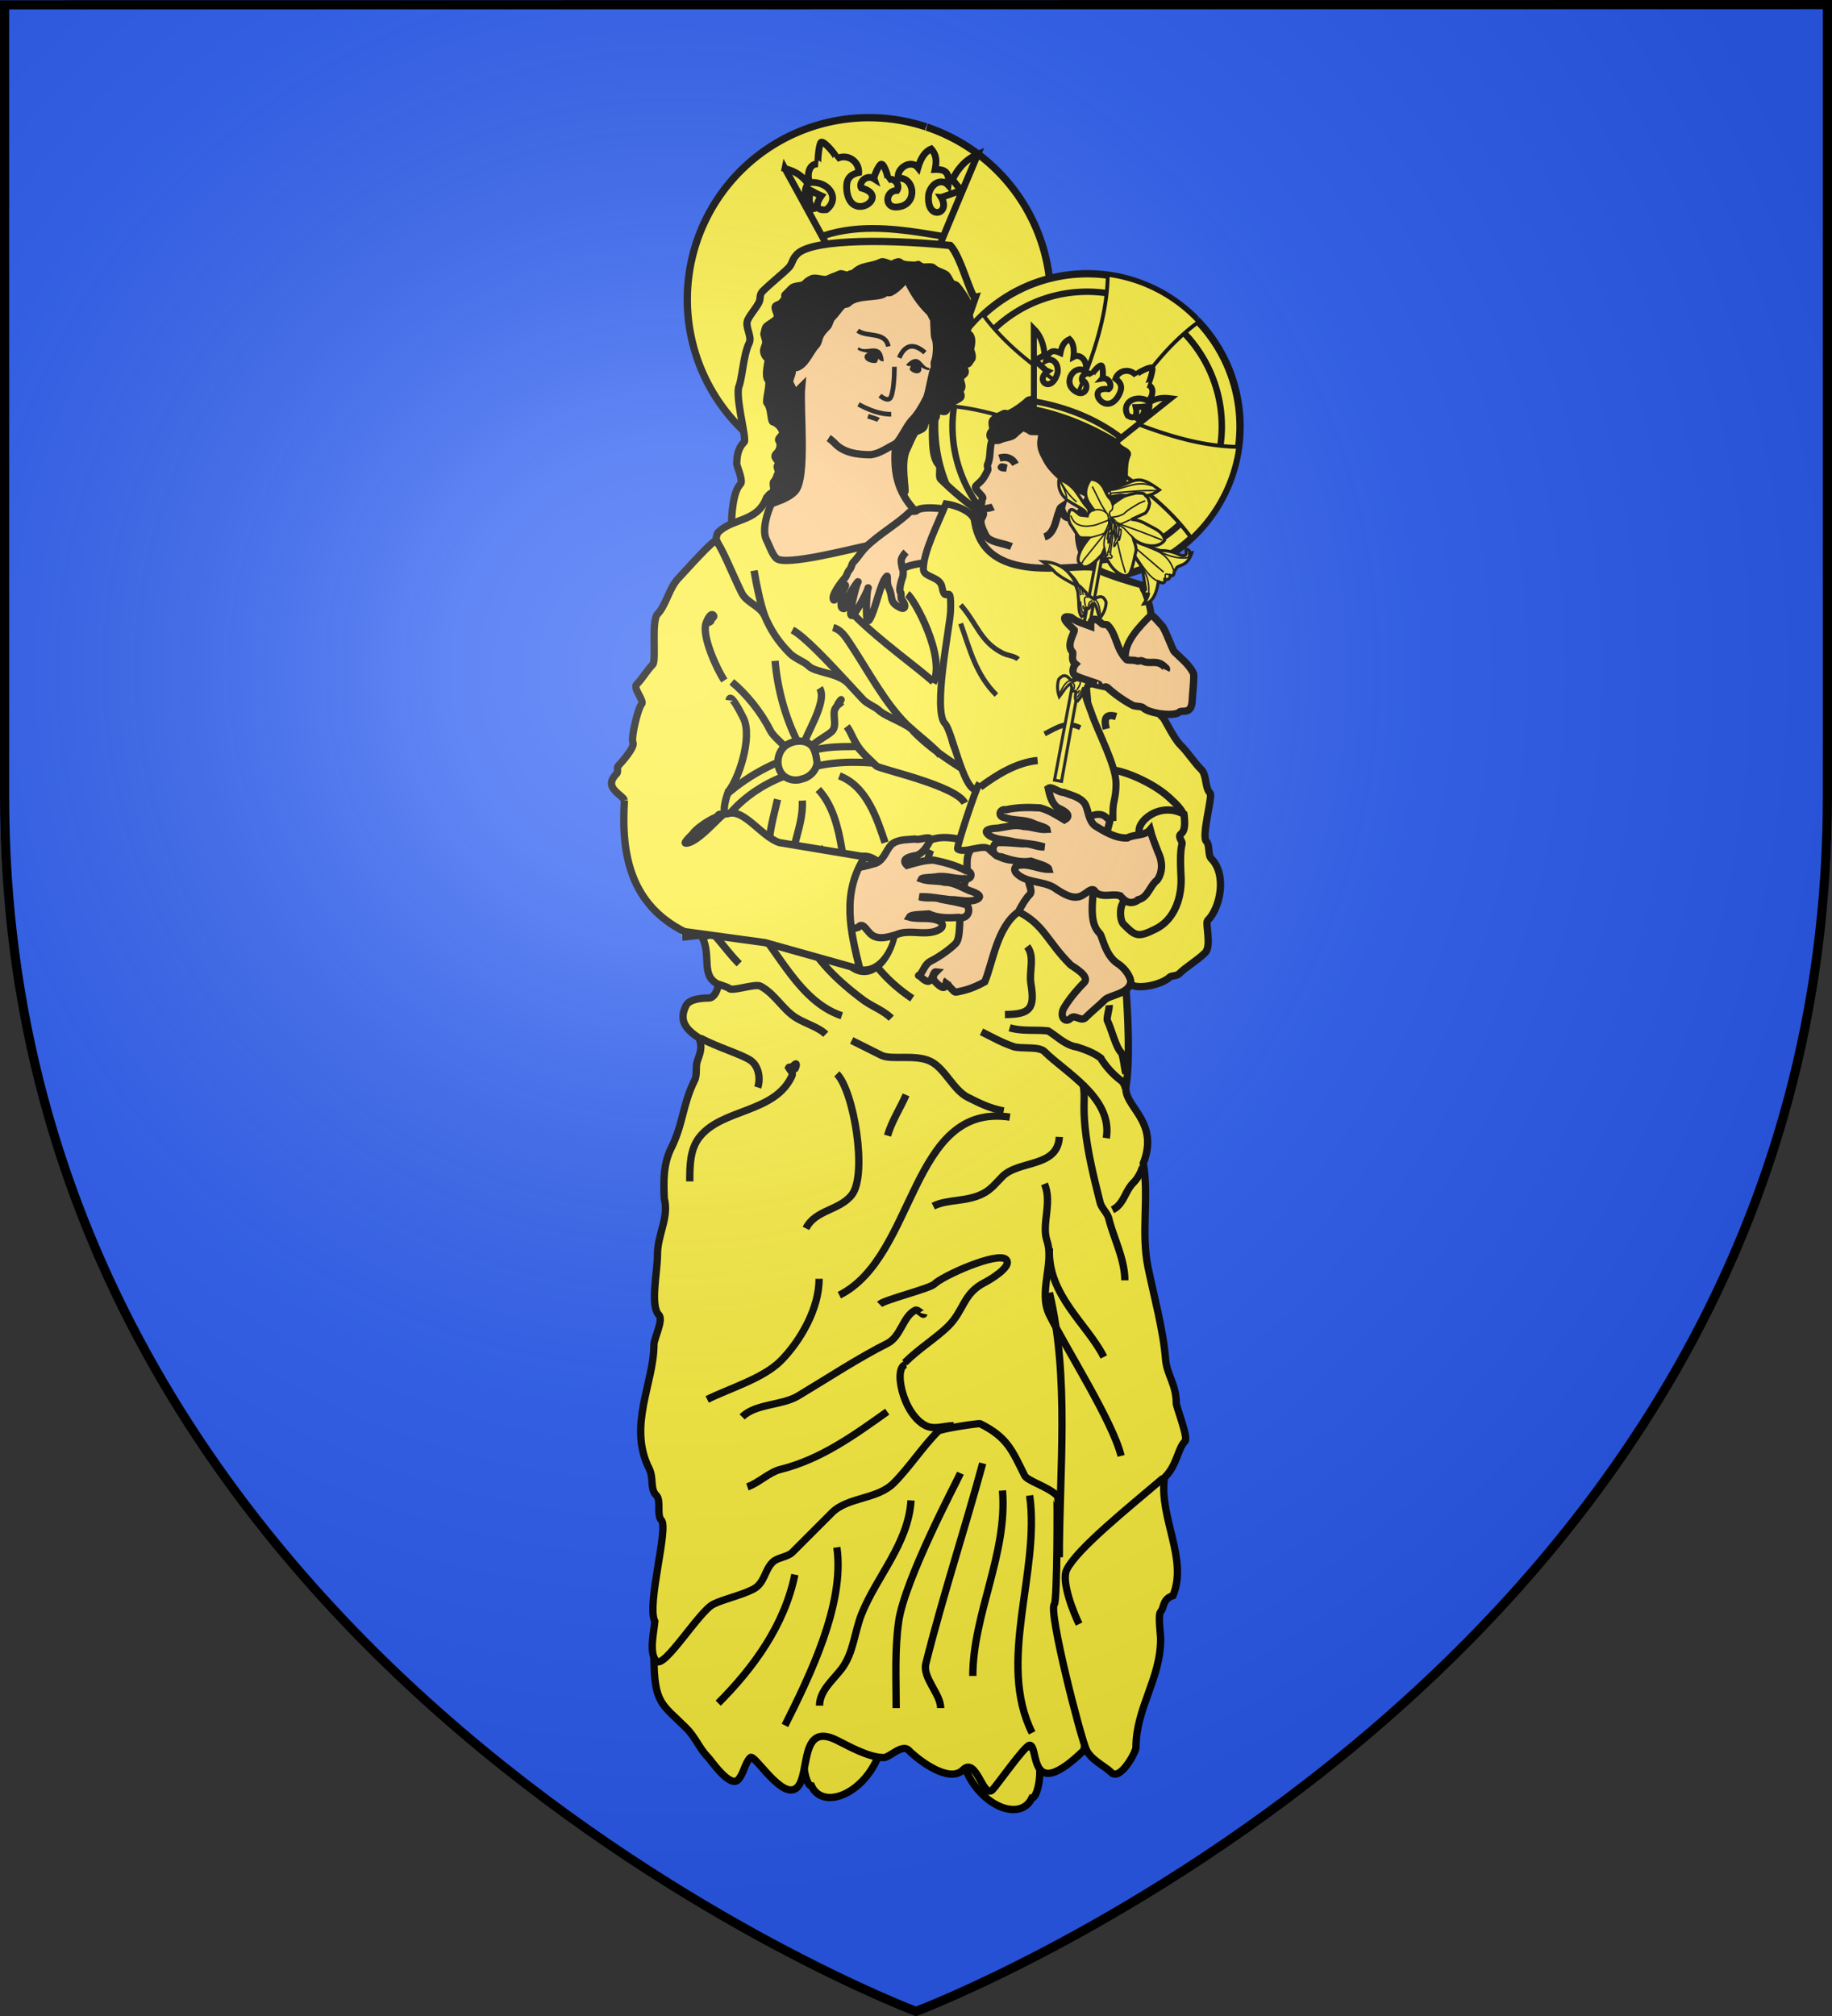 <svg xmlns="http://www.w3.org/2000/svg" xmlns:xlink="http://www.w3.org/1999/xlink" height="660" width="600" version="1.0"><rect width="100%" height="100%" fill="#333333" stroke="none"/><defs><radialGradient xlink:href="#a" id="d" gradientUnits="userSpaceOnUse" gradientTransform="matrix(1.353 0 0 1.349 -77.63 -85.747)" cx="221.445" cy="226.331" fx="221.445" fy="226.331" r="300"/><radialGradient r="405" cy="-80" cx="-80" gradientUnits="userSpaceOnUse" id="b"><stop offset="0" style="stop-color:#fff;stop-opacity:.31"/><stop offset=".19" style="stop-color:#fff;stop-opacity:.25"/><stop offset=".6" style="stop-color:#6b6b6b;stop-opacity:.125"/><stop offset="1" style="stop-color:#000;stop-opacity:.125"/></radialGradient><linearGradient id="a"><stop style="stop-color:white;stop-opacity:.314" offset="0"/><stop offset=".19" style="stop-color:white;stop-opacity:.251"/><stop style="stop-color:#6b6b6b;stop-opacity:.125" offset=".6"/><stop style="stop-color:black;stop-opacity:.125" offset="1"/></linearGradient></defs><g style="display:inline"><path style="fill:#2b5df2;fill-opacity:1;fill-rule:evenodd;stroke:none;display:inline" d="M0 0v260.438C0 274.017.663 287.192 1.938 300H2c25.698 257.617 298 360 298 360v-1.5S570.474 556.543 596 300h2.063c1.274-12.808 1.937-25.983 1.937-39.563V0H0z"/></g><g style="display:inline"><path transform="translate(2.607 -17.975)" d="M300.907 59.584a59.5 59.5 0 1 1-.195-.065" style="color:#000;fill:#fcef3c;fill-opacity:1;fill-rule:nonzero;stroke:#000;stroke-width:2.395;stroke-linecap:butt;stroke-linejoin:miter;stroke-miterlimit:4;stroke-opacity:1;stroke-dasharray:none;marker:none;visibility:visible;display:inline;overflow:visible;enable-background:accumulate"/><g style="fill:#fcef3c" transform="rotate(27.401 -228.064 119.88)"><path style="color:#000;fill:#fcef3c;fill-opacity:1;fill-rule:nonzero;stroke:#000;stroke-width:2.395;stroke-linecap:butt;stroke-linejoin:miter;stroke-miterlimit:4;stroke-opacity:1;stroke-dasharray:none;marker:none;visibility:visible;display:inline;overflow:visible;enable-background:accumulate" id="c" d="M360.388 102.091a50 50 0 1 1-.164-.054" transform="translate(-45 -281)"/><use xlink:href="#c" transform="translate(35.286 -15.493) scale(.882)" width="600" height="660" style="fill:#fcef3c;stroke-width:3.394;stroke-miterlimit:4;stroke-dasharray:none"/><path style="fill:#fcef3c;stroke:#000;stroke-width:1.25;stroke-miterlimit:4;stroke-opacity:1;stroke-dasharray:none" d="M298-181.5c-5.249.159-10.392 1.175-15.25 2.906 5.883 11.732 7.945 25.314 9.219 39.563-14.25-1.274-27.831-3.336-39.563-9.219-.103.29-.214.582-.312.875-3.7 11.041-3.316 22.446.312 32.625 11.732-5.883 25.314-7.945 39.563-9.219-1.274 14.25-3.336 27.831-9.219 39.563.29.103.581.214.875.312 11.041 3.7 22.446 3.316 32.625-.312-5.883-11.732-7.945-25.314-9.219-39.563 14.25 1.274 27.831 3.336 39.563 9.219.103-.29.214-.581.312-.875 3.7-11.041 3.316-22.446-.312-32.625-11.732 5.883-25.313 7.945-39.563 9.219 1.274-14.25 3.336-27.831 9.219-39.563-.29-.103-.581-.214-.875-.312l-.156-.063A49.826 49.826 0 0 0 298-181.5z"/></g><path style="fill:#fcef3c;fill-rule:evenodd;stroke:#000;stroke-width:2.221;stroke-miterlimit:3.871;stroke-dasharray:none;overflow:visible" d="M307.499 81.105c-.14-.155 12.74-30.607 12.74-30.607-3.474 1.435-6.285 4.235-8.275 8.26.688.924 1.375 1.847 2.071 2.623 0 0-.227 1.464-.521 1.448-.295-.016-4.97 1.797-5.265 1.78 3.384 5.648-5.151 7.84-4.074-1.107.945-3.788 4.41-5.075 6.36-2.902.518-4.106-.898-5.217-4.3-5.107.602-2.92.412-4.85-1.258-6.712-1.962.779-3.407 2.915-4.32 6.114-2.35-2.934-7.253.343-6.39 3.49 5.494-.586 6.577 9.365-.955 9.398-3.689-.053-3.253-5.345.443-5.439 1.29-1.997-1.37-4.652-3.07-3.268.613-.41-1.175-5.527-1.927-5.272-.557-.621-2.727 3.985-2.473 4.737-2.57-1.616-5.24 1.34-4.151 3.023 9.75 2.598-3.438 11.624-4.775.92-.396-3.564.73-5.275 3.87-5.99.192-3.533-3.491-6.39-7.284-4.53.474-.565-3.825-5.671-4.871-5.433-.876-.195-1.424 7.157-1.13 7.173-3.23-.323-3.773 4.224-2.691 6.055 6.084-.555 10.056 5.124 5.423 8.859-2.976.428-4.073-1.108-1.673-4.52-2.307-1.012-2.013-.996-3.306-1.657-.669 1.44-.553 2.037-.634 3.509.394.907 1.042 2.566 1.288 3.466-.576-2.985-4.275-5.548-1.711-9.248-2.334-3.227-4.936-4.255-7.554-4.988a5814.276 5814.276 0 0 1 13.833 25.262c12.052-1.706 24.605-1.76 36.58.663z" stroke-miterlimit="2.414" clip-rule="evenodd"/><path style="fill:none;stroke:#000;stroke-width:2.221;stroke-miterlimit:3.871;stroke-dasharray:none;overflow:visible" d="M308.161 77.257c-13.854-2.38-26.226-4.059-38.469-.096" stroke-miterlimit="2.414" clip-rule="evenodd"/><path style="fill:#fcef3c;fill-opacity:1;stroke:#000;stroke-width:2.395;stroke-linecap:butt;stroke-linejoin:miter;stroke-miterlimit:3.871;stroke-opacity:1;stroke-dasharray:none" d="M242.508 125.697c-2.531 1.896 2.236 18.003 1.215 19.025-1.69 1.69-2.429 3.859-2.429 7.285 0 .46 2.211 5.48 1.214 6.477-2.453 2.453-2.952 9.92-2.952 14.314 27.255-1.35 100.284 44.809 82.388-4.701-3.536-1.768-10.682-8.051-13.863-11.232-.863-.864.211-3.837-.607-4.655-2.65-2.65-1.994-10.692-2.024-14.774l13.965-40.072c-1.364.304-4.692-13.493-8.211-17.012-24.57-2.376-46.9-1.672-50.481 3.25-1.217 1.216-1.285 2.904-2.429 4.047-2.275 2.275-5.932 5.123-8.5 7.69-1.209 1.211-.57 2.356-1.214 3.644-.977 1.954-2.637 3.654-3.643 5.666-1.162 2.324 1.53 5.442.405 7.691-2.006 4.011-2.178 12.047-3.643 14.976"/><path style="fill:#fcef3c;fill-opacity:1;stroke:#000;stroke-width:2.395;stroke-linecap:butt;stroke-linejoin:miter;stroke-miterlimit:3.871;stroke-opacity:1;stroke-dasharray:none" d="M234.53 176.504c.107-.877.31-1.852.693-2.234 4.622-4.623 12.439-3.314 15.583-10.727 46.983 18.382 95.25 34.942 129.729 71.037.608-.107 3.504 6.743 6.071 9.31 2.777 2.777 4.167 5.381 6.881 8.096 1.748 1.747 1.105 5.96 2.834 7.69.921.921-2.918 14.082-1.214 15.786 1.214 1.214.404 4.453 1.619 5.667 5.057 5.057 3.078 15.946-1.215 20.238-.85.85 1.396 8.319-.81 10.524-2.523 2.524-6.172 4.554-8.5 6.881-.891.892-2.517.494-3.238 1.215-1.983 1.983-9.22 4.092-12.547 2.428-87.358-8.743-108.417-80.367-135.886-145.91z"/><path d="M205.27 262.914c-.675 0-.738-1.142-1.215-1.619-2.138-2.138-6.073-4.045-2.024-8.095.473-.472-.067-1.957.405-2.429.756-.756 5.632-6.141 4.857-7.69-.73-1.46 1.697-11.412 2.834-12.548 1.032-1.032-2.915-5.18-1.62-6.477 2.019-2.018 3.254-4.467 5.263-6.476 1.276-1.276-.586-14.39 1.619-16.595 2.663-2.663 3.828-8.686 6.88-11.739 1.232-1.23 12.397-13.903 12.27-11.966 1.517.972 5.48 11.035 8.374 16.823 1.64 3.282 5.64 3.993 7.464 7.368 1.895 4.553 4.347 8.49 8.322 12.466 1.72 1.72 4.65 2.626 6.072 4.048 2.284 2.284 9.521 2.235 12.94 5.657 1.785 1.936 3.456 3.757 4.87 5.272 1.53 1.64 4.078 2.46 5.262 3.643 2.08 2.08 10.295 4.703 11.434 6.982 14.92 15.23 42.382 23.396 29.314 27.027 1.307 4.817-7.19 11.496-4.71 13.975-15.68-3.34-11.727 5.08-27.538 2.207 2.749 26.367-41.95 20.012-72.912 24.07M287.64 574.992c-5.142 12.63-18.199 17.535-21.857 9.714-3.005 0-6.45-23.869 8.905-16.19zM316.094 578.93c5.142 12.63 18.199 17.535 21.857 9.714 3.005 0 6.451-23.868-8.904-16.19z" style="fill:#fcef3c;stroke:#000;stroke-width:2.395;stroke-linecap:butt;stroke-linejoin:miter;stroke-miterlimit:3.871;stroke-opacity:1;stroke-dasharray:none"/><path style="fill:#fcef3c;stroke:#000;stroke-width:2.395;stroke-linecap:butt;stroke-linejoin:miter;stroke-miterlimit:3.871;stroke-opacity:1;stroke-dasharray:none" d="M355.034 572.968c-18.568 17.989-14.7-1.62-17.81-1.62-1.526 0-10.787 13.217-12.143 14.572-3.157 3.158-5.234-10.957-9.714-6.476-4.333 4.333-13.987-2.654-17.81-6.476-2.094-2.094-6.293 2.428-8.095 2.428-4.896 0-11.154-3.553-15.382-5.666-12.306-6.154-8.75 11.18-12.952 15.38-4.765 4.765-14.005-11.09-15.381-9.714-1.89 1.89-2.16 5.397-4.048 7.286-2.709 2.709-8.964-6.535-9.715-7.286-2.986-2.986-4.066-6.495-7.285-9.714-7.848-7.848-10.524-7.721-10.524-23.477 111.17-153.346 157.914-142.558 140.86 30.763z"/><path style="fill:#fcef3c;stroke:#000;stroke-width:2.395;stroke-linecap:butt;stroke-linejoin:miter;stroke-miterlimit:3.871;stroke-opacity:1;stroke-dasharray:none" d="M315.367 275.057c-5.405-1.422-11.941-1.618-14.572 3.643-.535 1.07-1.238 3.453-2.428 4.048-1.186.593-2.768.777-3.643.607-5.41 2.098-5.249 7.475-7.691 9.917-1.504 1.504-3.778 2.564-5.667 4.452-1.873 1.874-7.21-.771-8.905-1.619-2.73-1.365-7.982.113-10.119-2.023-1.754-1.755-7.186-3.88-10.12-4.858-7.261-2.42-13.013-9.952-20.006-11.104-1.874 1.93 6.705.39 4.715 2.332-1.658 1.617-2.67 9.477-3.656 10.464-1.752 1.751-3.083 4.14-4.453 6.88-1.002 2.005 9.369 6.752 1.214 9.108 3.021 6.324-.625 12.403 5.14 15.326.092 1.24-1.036 4.508-3.033 4.508-3.037 0-6.478.525-7.454 2.476-2.226 4.452-.65 7.496 4.258 10.602 1.297 3.182.167 5.377-.606 7.695-.589 1.767.039 4.376-.81 6.072-4.013 8.028-3.72 14.31-7.748 22.366-2.678 5.356-2.428 11.346-2.226 16.393 1.63 6.319-2.226 11.743-2.226 18.417 0 5.549-2.472 16.795.463 19.73 1.593 1.593-1.62 7.752-1.62 9.714 0 12.452-8.57 26.576-1.619 40.477 1.698 3.395.196 6.672 2.43 8.905 1.618 1.62 0 6.476 1.618 8.096 2.462 2.461-4.903 27.767-2.144 33.117-.284 3.617-2.017 10.484.525 13.026 2.582 2.582 13.989-16.304 18.62-18.62 3.347-1.673 8.897-2.829 12.952-4.856 3.922-1.961 3.731-6.16 6.476-8.905 1.572-1.572 4.905-1.667 6.477-3.238l12.952-12.953c5.236-5.236 14.81-4.286 20.239-9.715 5.072-5.071 9.399-11.827 14.572-17 .763-.763 13.29-2.664 13.762-2.428 8.951 4.475 10.402 8.661 14.571 17 .84 1.68 7.722 3.674 10.524 6.476.193.193.15 34.66-.81 35.62-2.105 2.106 8.74 44.193 10.525 47.763 1.664 3.327 6.125 5.316 8.095 7.286 2.942 2.941 8.096-6.702 8.096-8.096 0-13.1 8.095-22.432 8.095-35.62 0-1.347-.935-7.97 0-8.905 1.2-1.2.482-4.11 4.048-5.262 4.96-12.048-4.585-25.448-2.813-38.604 4.208-4.085 4.286-9.474 6.736-11.924 1.177-1.178-2.858-11.248-2.858-12.456 0-6.228-3.108-9.332-3.494-14.326-.733-9.475-3.75-20.444-5.76-30.195-2.352-11.406.382-22.824-1.538-34.026 5.455-13.975-6.68-18.61-5.654-25.234 1.38-8.922.574-23.182.01-31.609z"/><path style="fill:#000;stroke:#000;stroke-width:2.395;stroke-linecap:butt;stroke-linejoin:miter;stroke-miterlimit:3.871;stroke-opacity:1;stroke-dasharray:none" d="M254.044 164.555c-.674.675-1.879-.404-2.833-.404-.27 0 0-.54 0-.81 0-1.33 1.342-1.747 2.024-2.429.573-.573-.371-2.664.202-3.238.732-.731.956-1.912 1.417-2.833.362-.724-.682-1.95-.203-2.429 1.463-1.462-2.113-2.374-.317-3.99 1.526-1.373 1.25-3.613.861-4.001-.941-.942 1.692-1.908 1.076-3.14-.633-1.997-2.381-3.003-3.239-3.238-.65-.65-.416-4.666-1.821-6.072-.597-.596 1.255-6.638.405-7.488-1.36-1.36.193-6.688 0-6.881-.625-.624-1-.772-1.417-2.024-.432-1.295.607-2.281.607-3.643 0-.791-.76-2.526-.607-2.833.347-.695.231-1.648.81-2.226.687-.688 2.173-1.364 3.238-2.429 1.156-1.157-.996-3.457-.203-4.25.444-.444 1.327-.517 1.822-1.012.549-.549.82-1.022 1.214-1.417.203-.202-.202-1.012 0-1.214l2.226-2.226c.931-.931 3.379-.545 4.25-1.417.777-.776 1.008-1.01 2.227-1.619 1.457-.729 4.007.729 5.464 0 1.46-.73 2.493-.943 3.845-1.62.663-.33 2.38.86 3.036.203.27-.27 1.295-.282 1.62-.607 2.594-2.594 5.55-1.864 8.702-3.44 1.267-.634 3.32 1.335 4.25.404.108-.108 1.631-.797 2.024-.404 1.063 1.063 3.333.889 5.06 1.012l.809-.203c.27.135.674.675.81.405-1.587-1.213.051.386 1.214.405.683 0 2.587-.247 3.035.202.957.957 2.41 1.307 3.846 2.024 1.059.53 1.485 2.295 2.226 3.036.474.474 1.145.335 1.62.81.636.636 2.772 3.723 3.237 4.654.511 1.022-.91 3.138-.202 3.845.54.54 1.879 2.314 1.214 3.643-.368.736-.366 1.784-.81 2.227-.065.065-1.256 1.011-1.011 1.011 3.938 0 1.958 5.602 2.023 5.667.319.319.98 2.462.405 3.036-.396.396-.616 1.02-1.012 1.417-.316.316-1.81-.012-1.821 0-.061.06.513 1.835.607 2.024.68 1.36-.87 1.74-1.214 2.428-.758 1.516 1.244 2.804-.405 4.453-.314.314.914 1.515.202 2.226-.909.909-2.702 1.285-3.643 2.226-.518.518-.705 1.717-1.214 2.226-.472.473-2.361-.472-2.833 0-.389.389.04 1.782-.405 2.227-.734.734-2.538.514-3.238 1.214-.472.472-.338 1.552-.81 2.024-.785.785-2.347 1.133-2.63 1.416-.696.696-2.399 4.877-2.812 5.667-2.163 4.143-.131 13.444-.63 13.943-.9.901-1.159-13.888-21.35-6.252-19.21 8.132-20.347 9.114-20.948 9.714z"/><path style="fill:#fdcc8a;fill-opacity:1;stroke:#000;stroke-width:2.395;stroke-linecap:butt;stroke-linejoin:miter;stroke-miterlimit:3.871;stroke-opacity:1;stroke-dasharray:none" d="M256.27 163.543c1.776-.887 2.674-1.256 4.048-2.63 4.127-4.127 1.54-27.347 2.226-34.406-.673.654-.82 1.023-1.214 1.417-1.216 1.216-2.331-2.13-2.428-2.227-.985-.984 1.143-3.714.404-4.452-.272-.273-.642-.88-.776-1.232 4.343 2.137 6.534-4.728 8.67-6.863.887-.888.882-2.17 1.416-3.239.626-1.252 1.56-2.166 2.429-3.035.511-.512.804-2.221 1.416-2.834 1.337-1.337 2.247-2.854 3.44-4.047.472-.472 1.463-.248 2.025-.81 2.83-2.83 10.19-1.487 11.94-3.238.32-.32 1.404.006 1.822-.203 2.57-1.284 4.591-4.091 5.262-4.452 2.26 4.777 4.196 7.637 7.488 10.929.62.62.712 1.522 1.214 2.024.37.37.129 5.518.608 6.476.787 1.575.475 6.334-.203 7.69-.282.564.244 1.983-.202 2.43-.525.524-1.671 7.996-2.429 9.511-1.26 2.52-2.932 5.361-4.655 7.084-1.753 1.754-3.758 6.389-5.413 7.842-1.068 10.802 1.227 16.912 7.64 23.325l-17.203 10.12c-4.212.772-26.815 6.78-29.548 4.047-1.451-1.451-2.184-3.963-3.238-6.072-1.638-3.275.565-9.631 1.619-11.738z"/><path style="fill:none;stroke:#000;stroke-width:1.53;stroke-linecap:butt;stroke-linejoin:miter;stroke-miterlimit:3.871;stroke-opacity:1;stroke-dasharray:none" d="M292.928 120.08s.034 7.291-1.155 9.916c-.87 1.922-3.575-.483-3.575-.483M291.89 135.614c-3.503.092-7.45-1.462-10.726-3.238M287.702 137.473c-.461-.33-1.53-.577-3.441-1.215"/><path style="fill:#fdcc8a;fill-opacity:1;stroke:#000;stroke-width:2.395;stroke-linecap:butt;stroke-linejoin:miter;stroke-miterlimit:3.871;stroke-opacity:1;stroke-dasharray:none" d="M326.488 143.135c-3.088.456-1.545 5.912-3.026 8.872-.27.54.27 1.485 0 2.024-1.734 3.47-1.838 3.053-3.845 5.06-.968.968 2.772 3.502 2.226 4.048-.41.41-.12 1.537-.607 2.023-.04.041-.5.513-.405.608.344.344 1.701.81 1.215.81-.965 0-.47 1.618 0 1.618.293 0-.428 1.36-.85 2.121.465.074-1.518-1.47-1.984-1.716-1.16-.58-2.905-.036-4.047-.607-2.106-1.053-12.996-2.79-14.977-.81-.438.439-1.788-.033-2.226.405-3.785 3.785-10.186 7.352-14.37 11.536-1.696 1.697-2.557 3.367-4.047 4.857-.62.62-.754 1.969-1.214 2.429-.946.945-.856 2.07-1.822 3.036-.411.41-4.685 5.737-3.44 6.982.514.515 3.232-4.959 3.642-4.959.64 0-.32 1.25-.607 1.822-.424.849-.96 5.11-.404 5.667 1.695 1.695 2.286-4.108 2.428-4.25.951-1.702 3.776-5.87 2.631-3.643-.414.827-2.707 9.638-2.024 10.321.919 1.418 6.273-9.75 5.566-8.905-.448.536-1.183 13.144.506 10.322 2.022-3.378 3.552-12.386 5.667-14.167.333-.281-.176 2.28.607 3.845 1.48 2.96.01 4.56 3.44 6.274.501.25 1.153.67 1.62.203.558-.56-.204-2.025-.81-2.631-.455-.455.007-2.017-.405-2.429-.65-.65.332-4.103.607-4.655.339-.677.3-2.014.188-2.993 2.346-1.81 8.628-1.902 10.337-2.794.373.785.962 1.996 1.213 2.751 1.225 3.675 4.902 4.946 6.477 8.096 1.841 3.683-4.095 10.43-.607 17.405-.374 1.846-1.523 6.583-2.429 7.488-.079.079.559 8.201.81 8.703.349.698-.883 9.77-.608 10.321.884 1.767.673 4.38 1.62 6.274 1.307 2.615 2.054 5.729 3.44 8.5 1.354 2.707 8.15 8.224 10.27 9.499-4.07 4.204-6.049 11-8.853 16.609-1.464 2.928.148 6.573-1.309 9.592-.866 1.797.012 6.308-.952 8.236-1.351 2.702-.194 10.004-2.17 11.98-1.85 1.85-5.22 4.282-7.996 5.67-2.264 1.133-2.328 3.158-3.764 4.594-.549.55-.523-.219.24.544 4.311 4.318 3.658-1.798 5.163-1.588-.977.97-1.444 2.17-.141 3.473 3.924 3.924 3.07-.13 3.69-.714-.31.562.358 1.711 1.216 2.57 1.627 1.626 1.1 1.476 2.95 1.102 1.85-.374 4.55-1.105 8.192-3.124 2.617-6.193 3.968-17.896 11.063-22.95 8.41 4.244 9.357 9.696 17.009 17.348.554.554 6.621 3.7 4.452 5.869-1.523 1.523-4.394 4.67-6.476 8.095-1.74 2.862.218 5.45 2.125 3.542 1.36-1.36 3.373 1.282 4.857-.202 2.082-2.082 4.476-3.97 6.375-5.87 1.438-1.436 7.794-1.924 8.4-5.666.195-1.212-1.463-4.369-4.169-6.088-4.208-2.675-5.1-9.05-5.95-9.9-3.298-3.298-3.09-8.58-.71-24.287 4.942-12.582 8.24-27.97 2.43-32.685.404-6.98-3.311-10.293-7.489-14.47-.284-.284 1.139-1.746 1.214-1.822 1.497-1.497-.65-7.971.57-8.18l1.272-.378c3.666 1 4.909.95 5.372 1.414 1.637 1.637 5.421 4.354 8.168 5.727.782.392 2.847.217 3.44.81 1.904 1.904 10.264 2.891 11.739 1.417.89-.891 3.937.995 4.25-3.643 0-1.413.807-8.301.404-9.108-1.484-2.968-4.093-4.903-6.274-7.083-.6-.6-2.993-7.446-4.047-8.5-1.072-1.072-3.025-3.845-4.453-3.845-.545 0-1.396-3.42-1.821-3.846-1.795-1.795-3.903-4.51-5.464-6.071-1.24-1.24-4.754-.908-5.667-1.822-.732-.732-2.744-1.124-3.44-1.821-2.084-2.083-5.473-3.539-5.465-4.655 7.165-28.925 17.31-60.701-27.737-39.635z"/><path style="fill:none;stroke:#000;stroke-width:2.395;stroke-linecap:butt;stroke-linejoin:miter;stroke-miterlimit:3.871;stroke-opacity:1;stroke-dasharray:none" d="M321.157 170.441c.25 2.05.9 3.185 1.773 4.99 1.268 2.172 6.022 2.46 8.324 3.494"/><path style="fill:#000;stroke:#000;stroke-width:2.395;stroke-linecap:butt;stroke-linejoin:miter;stroke-miterlimit:3.871;stroke-opacity:1;stroke-dasharray:none" d="M340.058 137.84c-3.04.483-5.964 2.524-7.893 4.453-.962.962-3.118.952-4.453 1.619-2.135 1.068-4.728-.938-2.833-2.833.739-.739-.552-2.686.405-3.643.775-.775 2.025-1.316 3.44-2.024.486-.243 1.336.243 1.822 0 2.048-1.024 4.582-2.76 6.071-4.25.388-.388 1.883-.334 2.429-.607.523-.262 5.948 1.152 6.476 1.416.88.44 2.675-.765 3.44 0 2.014 2.014 6.99 1.524 8.703 3.239 1.675 1.674 2.86 3.467 4.453 5.06.876.875.938 2.152 1.619 2.833.907.906 1.642 2.25 2.63 3.238.865.864 1.892 1.081 2.834 2.024.032.031.032.778 0 .809-1.179 1.18-.954 7.228-1.012 7.286-.41.41-3.845 10.579-3.845 11.94 0 .44-.635 2.401-.202 2.834 1.276 1.276-1.201 5.478-.203 6.476.142.142.627.568.405 1.012-.185.37-1.194.992-1.62 1.417-.87.87-8.702 1.523-8.702 2.226 0 .745.73-1.7.203-2.226-.536-.535-1.33-5.146-.81-5.667.497-.497.209-6.077 1.215-7.083 1.063-1.064 1.133-3.36 1.416-3.643.143-.143 1.648-.983 1.417-1.215-1.494-1.494-6.03-2.791-6.476-3.238-2.519-2.518-6.438-5.185-8.298-8.905-.812-1.624-1.822-3-1.822-5.464 0-.547.5-3.144.405-3.238-.528-.528-2.48-.405-3.44-.405-.604 0-1.62-1.413-1.62-.81 0 .075 3.846.08 3.846-2.63z"/><path style="fill:none;stroke:#000;stroke-width:2.395;stroke-linecap:butt;stroke-linejoin:miter;stroke-miterlimit:3.871;stroke-opacity:1;stroke-dasharray:none" d="M356.35 164.353c-1.76 2.487-2.86 4.528-5.91 5.146-.846.119-1.886-.302-2.088-1.204-.328-.763-.859-1.568-.619-2.433-.834.562-.816 1.677-1.243 2.498-.68 2.201-1.062 4.651-2.707 6.388-.477.471-1.056.848-1.701 1.04M295.626 186.48c-.281-1.299-.73-2.842-.295-3.71.485-.971.78-1.388 1.416-2.024M306.26 180.139c-.734.97-.626 2.03-.26 3.087M346.939 214.544c-2.677-.238-3.424-.194-.607 1.215"/><path style="fill:#fcef3c;stroke:#000;stroke-width:2.303;stroke-linecap:butt;stroke-linejoin:miter;stroke-miterlimit:4;stroke-opacity:1;stroke-dasharray:none" d="M309.795 164.958c4.488.679 8.978 3.023 9.347 5.544 3.418 23.344 36.878 12.44 40.265 15.827 1.466 1.466 14.145 5.089 14.247 5.089.765 0 4.044 9.185 3.053 10.176-3.766 3.767-8.141 8.372-8.141 13.23 0 .759-1.277-1.018-2.036-1.018-2.47 0-5.377.29-7.123 2.036-7.14 7.14-3.34 13.39-2.036 17.3 2.196 6.588 8.142 17.344 8.142 23.407 0 4.866-1.018 5.675-1.018 9.159v3.053c0-4.368.052 1.07-2.035-1.018-7.395-7.394-24.415 24.434-38.672 10.177-1.696-1.696-8.48 1.696-10.177 0-.415-.416 6.107-20.354 7.124-21.371l-1.018 2.035c-4.207 0-7.963-19.412-10.176-21.625-4.2-4.2 1.624-31.97 1.78-36.891.339-10.66-1.68-1.427-2.798-7.887-.613-3.545-6.106-3.07-6.106-5.852 0-5.693 4.75-14.802 7.378-21.37z"/><path style="fill:none;stroke:#000;stroke-width:2.395;stroke-linecap:butt;stroke-linejoin:miter;stroke-miterlimit:3.871;stroke-opacity:1;stroke-dasharray:none" d="M353.415 208.068c-.095-.301-.89-1.122-1.549-1.766m5.383-1.202c1.13.47 2.552 1.167 2.845 1.754M339.827 248.973c-6.92.656-13.386 4.679-18.822 8.703M238.794 229.283c.36-2.781 3.625 3.697 4.684 5.815 3.088 6.175-1.619 20.89-5.708 24.978M246.96 186.818c.89 5.155 2.068 10.73 3.428 14.66M259.509 206.247c3.71 1.918 11.472 10.122 17.799 16.963M272.866 205.437c2.45.7 3.833 2.714 5.262 4.857 6.119 9.178 11.55 19.645 18.62 26.715 2.844 2.844 10.253 8.364 11.333 10.524M305.652 223.247c-4.517-4.24-17.255-13.208-25.905-21.858"/><path style="fill:none;stroke:#000;stroke-width:2.395;stroke-linecap:butt;stroke-linejoin:miter;stroke-miterlimit:3.871;stroke-opacity:1;stroke-dasharray:none" d="M297.152 194.508c2.241 1.495 12.754 20.637 8.5 29.144M268.414 225.27c2.932 4.432-5.572 16.786-4.858 18.215M253.842 216.366c.838 9.43 3.398 18.535 7.286 26.31M239.675 223.247c4.698 3.876 9.574 9.839 12.548 15.786 1.305 2.61 4.65 4.443 6.071 7.286M275.7 229.723c-4.112 3.895 2.833-4.776-2.024 2.024-1.363 1.908.746 5.73-1.215 7.69-1.306 1.307-5.838 3.583-6.476 4.858M277.319 237.819c.961 1.264 1.395 2.385 2.023 3.642 2.404 4.807 4.1 5.72 7.691 9.31 1.038 1.039 26.063 6.387 28.941 12.143M312.129 294.486c-5.117-6.714-14.022-4.12.405-11.333"/><path style="fill:none;stroke:#000;stroke-width:2.395;stroke-linecap:butt;stroke-linejoin:miter;stroke-miterlimit:3.871;stroke-opacity:1;stroke-dasharray:none" d="M304.033 288.82c-.308-3.935-.571-7.762.81-10.524"/><path style="fill:#fcef3c;stroke:#000;stroke-width:2.395;stroke-linecap:butt;stroke-linejoin:miter;stroke-miterlimit:3.871;stroke-opacity:1;stroke-dasharray:none" d="M233.705 264.331c6.696-7.54 16.636-13.602 26.006-16.596 10.217-4.323 18.775-2.982 20.846-3.44l4.958 5.464c-4.498-.276-14.198-.844-23.375 2.631-16.427 4.458-24.586 14.462-27.93 21.15z"/><path style="fill:#fcef3c;stroke:#000;stroke-width:2.395;stroke-linecap:butt;stroke-linejoin:miter;stroke-miterlimit:3.871;stroke-opacity:1;stroke-dasharray:none" d="M267.622 249.658c-.255 2.599-2.399 4.797-4.913 5.353-2.444.912-5.575.14-6.984-2.145-1.787-2.877-.97-7.13 1.914-8.983 2.657-1.711 6.552-1.746 8.336.438.918 1.17 1.366 3.2 1.647 5.337z"/><path style="fill:none;stroke:#000;stroke-width:2.395;stroke-linecap:butt;stroke-linejoin:miter;stroke-miterlimit:3.871;stroke-opacity:1;stroke-dasharray:none" d="M274.89 254.01c8.96 3.364 12.388 14.092 14.976 21.857M268.009 258.462c4.716 5.063 6.524 12.43 7.69 19.429.44 2.635-1.214 4.452-.404 6.88M262.747 262.105c.318 4.954-1.284 9.586-2.429 14.167M254.651 261.7c-1.217 5.352-2.833 10.703-2.833 16.19M231.175 204.223c.54-.405 2.024-.675 1.619-1.215s-1.92 1.818-1.62 1.215c.557-1.113 3.309-1.954 2.43-2.834-.88-.88-2.072 1.642-2.43 2.834-1.246 4.157 3.485 14.685 6.06 18.548M205.674 270.2c7.889-1.498 19.418 11.98 22.647 18.44M387.875 267.876c.054-2.394-3.728-5.598-4.102-5.974-5.184-5.205-14.709-9.267-19.413-9.867"/><path style="fill:#fcef3c;fill-opacity:1;stroke:#000;stroke-width:2.395;stroke-linecap:butt;stroke-linejoin:miter;stroke-miterlimit:3.871;stroke-opacity:1;stroke-dasharray:none" d="M368.392 295.043c-1.765.882-1.831 6.113-.405 7.539 3.91 3.909 4.63 4.48 10.559 1.515 6.343-3.172 8.611-10.635 8.245-17.301-.674-12.3 1.086-9.545.012-11.692-1.73-3.462 2.117.014.962-8.548-8.003-4.355-15.95 2.624-14.54 6.301z"/><path style="fill:none;stroke:#000;stroke-width:2.395;stroke-linecap:butt;stroke-linejoin:miter;stroke-miterlimit:3.871;stroke-opacity:1;stroke-dasharray:none" d="M365.558 234.58c-3.78-1.149-3.964 1.145-3.238 4.048M235.219 322.204c1.042.334 3.241 1.02 3.646 1.426.963.963 8.457-1.641 10.12-.81 4.45 2.225 7.279 7.416 11.333 10.12 3.15 2.1 7.719 3.266 10.12 5.666M230.365 291.248c20.634 4.77 25.628 34.718 45.335 41.287M226.722 300.153c6.39 3.329 10.33 10.33 15.382 15.381M260.723 303.391c1.722.538 1.748 1.067 2.429 2.429 4.469 8.938 11.583 15.568 19.429 21.453 2.95 2.212 6.744 3.506 9.31 6.071M278.938 302.986c4.891 10.244 10.604 17.729 19.833 23.882M330.67 336.474c4.09 1.22 8.403.563 12.588 1.027 3.072 1.862 5.736 4.73 9.445 5.27 2.72.883 5.487 1.852 7.777 3.62a27.053 27.053 0 0 0 6.974 7.585c.594.708 1.06 1.572 1.11 2.512M374.202 381.995c-.535 1.739-1.508 3.714-2.977 5.183-2.881 2.882-3.076 7.003-6.881 8.905M354.63 354.797c.65 2.485.404 5.13.404 7.69 0 10.256 2.82 21.402 5.262 31.168.475 1.9 2.38 3.449 2.834 5.262 1.627 6.51 5.262 13.316 5.262 20.238"/><path style="fill:none;stroke:#000;stroke-width:2.395;stroke-linecap:butt;stroke-linejoin:miter;stroke-miterlimit:3.871;stroke-opacity:1;stroke-dasharray:none" d="M362.32 372.607c2.216-13.144-13.418-21.513-20.238-28.334-1.816-1.816-7.675-.804-10.12-1.62-3.658-1.219-6.969-3.079-10.524-4.856M336.415 309.868c2.596 3.338.55 8.16 1.214 12.143 1.324 7.942-.006 10.119-8.5 10.119M328.724 363.702c-4.429-.781-7.867-2.517-11.738-4.453-4.749-2.374-7.442-9.387-12.143-11.738-4.994-2.497-12.904-.38-16.19-2.024l-9.715-4.857M229.299 339.827c5.692 3.026 13.524 5.33 16.448 7.28 2.757 1.837 3.4 5.991 2.428 8.904M258.294 349.535c.666.737 2.115-1.529 2.429-1.214.262.261-.245 1.592-.405 1.619-.678.113-1.716-1.02-2.024-.405 1.106 1.842 1.642 1.574.81 3.238-5.827 11.654-22.56 10.187-29.953 19.429-3.239 4.048-3.238 9.521-3.238 14.572M274.08 351.559c5.533 5.526 10.148 33.054 4.858 39.667-4.107 5.134-11.919 4.813-14.977 10.929M296.748 358.44c-1.957 4.516-4.708 8.583-6.072 13.357M346.939 372.202c-.512 10.14-13.2 7.533-18.62 12.953-2.042 2.042-3.644 4.25-6.476 5.666-5.479 2.74-11.478 1.692-16.19 4.048"/><path style="fill:none;stroke:#000;stroke-width:2.395;stroke-linecap:butt;stroke-linejoin:miter;stroke-miterlimit:3.871;stroke-opacity:1;stroke-dasharray:none" d="M330.748 365.726c-32.723-4.873-30.603 45.659-55.858 58.287M342.082 387.583c2.641 6.322-1.054 13.029.81 18.62 2.459 7.378-2.926 16.816.809 24.286 5.83 11.661 20.627 34.747 23.476 46.144"/><path style="fill:none;stroke:#000;stroke-width:2.395;stroke-linecap:butt;stroke-linejoin:miter;stroke-miterlimit:3.871;stroke-opacity:1;stroke-dasharray:none" d="M343.7 408.631c-.749 15.293 12.436 24.87 17.81 35.62M343.7 423.203c6.64 27.91 3.239 58.156 3.239 86.62M380.956 483.9c-11.987 10.189-28.21 23.213-31.588 29.971-1.962 3.923 2.505 14.726 4.047 17.81M321.843 479.061c-5.844 21.544-13.139 43.652-18.62 65.573-1.158 4.633 4.858 9.91 4.858 14.572M328.32 487.966c1.725 20.673-9.715 40.525-9.715 60.715M337.224 489.585c3.508 25.055-10.843 54.41.81 77.716M314.557 482.3c-1.072 2.454-18.266 34.768-20.238 48.572-1.32 9.235-.81 18.893-.81 28.334M298.367 491.204c-.878 14.16-11.22 24.813-16.191 37.239-2.306 5.764-2.628 12.678-6.476 17.81-2.805 3.74-7.286 7.203-7.286 12.143M274.08 506.585c2.68 18.55-8.902 42.092-17 58.287M260.318 515.49c-3.317 16.379-13.415 30.416-25.095 42.096M327.308 149.984c2.286-.715 4.272.045 5.262 2.023M329.534 153.222c-2.033-.788-2.267 0 0 0zM322.248 166.58c1.057-.062 2.89-.535 3.036-.608M293.256 145.288c-2.607 1.316-5.164 3.244-8.1 3.583-4.184-.007-8.905-.564-11.863-3.865-.6-.57-1.213-1.137-1.915-1.583M363.28 329.066c.103 1.173-.983 4.332-.573 5.152 1.308 2.617 2.715 8.583 4.436 10.304.729.729 1.114 5.487 1.574 6.869M288.076 427.023c1.502-1.502 16.458-5.152 17.96-6.654 2.633-2.633 20.722-10.762 23.47-8.014 2.251 2.251-5.634 6.824-6.87 7.441-7.277 3.64-6.82 9.11-12.02 14.311-3.832 3.831-9.626 7.336-14.311 12.021"/><path style="fill:none;stroke:#000;stroke-width:2.395;stroke-linecap:butt;stroke-linejoin:miter;stroke-miterlimit:3.871;stroke-opacity:1;stroke-dasharray:none" d="M302.602 430.1c-.195.825-1.944-1.604-2.863-1.145-4.059 2.03-4.64 8.617-9.158 10.876-9.296 4.648-19.637 11.439-29.194 17.173-5.303 3.182-13.943 2.495-18.318 6.87M268.256 418.651c.081 9.629-6.147 20.458-12.594 26.905-5.752 5.752-17.004 9.074-24.042 12.593M296.877 446.7c-4.51.304-1.362 16.206 6.297 20.036 2.86 1.43 6.184 0 9.159 0M290.58 462.156c-10.707 7.626-21.676 15.58-34.918 18.89-3.822.956-7.327 4.542-10.876 5.725M333.68 298.24c.978-1.901 2.274-4.103 3.544-5.373 1.15-1.149-.404-3.232-.404-4.857"/><path style="fill:#fcef3c;fill-rule:evenodd;stroke:#000;stroke-width:1.965;stroke-miterlimit:3.871;stroke-dasharray:none;overflow:visible" d="M338.532 133.946c.15-.071.043-26.339.043-26.339 2.107 2.117 3.308 5.03 3.534 8.591-.787.466-1.575.932-2.323 1.287 0 0-.282 1.143-.061 1.222.22.078 3.092 2.84 3.313 2.918-4.21 3.102 1.373 7.325 3.325.437.469-3.066-1.677-5.072-3.771-4.076.878-3.169 2.256-3.549 4.716-2.425.454-2.325 1.185-3.681 2.98-4.534 1.199 1.172 1.603 3.18 1.292 5.804 2.622-1.43 5.211 2.475 3.614 4.518-3.847-2.114-7.69 4.848-2.18 7.18 2.72 1.092 4.022-2.92 1.341-4.122-.333-1.86 2.431-2.99 3.252-1.454-.323-.488 2.556-3.69 3.03-3.274.598-.284.776 3.757.36 4.23 2.378-.397 3.43 2.588 2.116 3.488-7.943-1.085-1.043 9.574 3.217 2.138 1.383-2.491 1.082-4.09-1-5.576.942-2.649 4.517-3.615 6.727-1.089-.174-.559 4.542-2.984 5.236-2.489.701.125-1.15 5.682-1.372 5.604 2.468.753 1.472 4.252.118 5.263-4.29-2.271-8.941.674-6.69 4.83 2.05 1.227 3.325.437 2.611-2.8 2.002-.034 1.78-.113 2.931-.2.05 1.26-.218 1.662-.61 2.765-.567.545-1.55 1.562-2.007 2.146 1.337-2.01 4.834-2.756 4.089-6.253 2.7-1.65 4.922-1.606 7.065-1.341-6.06 4.806-11.97 9.541-17.881 14.276-8.31-4.944-17.495-8.832-27.015-10.725z" stroke-miterlimit="2.414" clip-rule="evenodd"/><path style="fill:none;stroke:#000;stroke-width:1.965;stroke-miterlimit:3.871;stroke-dasharray:none;overflow:visible" d="M338.584 131.353c11.001 1.924 20.666 5.858 28.765 12.095" stroke-miterlimit="2.414" clip-rule="evenodd"/><path style="fill:none;stroke:#000;stroke-width:1.53;stroke-miterlimit:3.871;stroke-dasharray:none;overflow:visible" d="M280.908 108.245c3.128 2.306 8.982.16 10.027 5.172" stroke-miterlimit="2.414" clip-rule="evenodd"/><path style="fill-rule:evenodd;stroke:#000;stroke-width:.51;stroke-miterlimit:3.871;stroke-dasharray:none;overflow:visible" d="M304.107 120.658c-2.571-.274-2.87-5.425-6.986-1.282.653.622 1.676-.195 1.623.011-.053.206-.507 1.18-.56 1.386-.106.412 1.958 1.867 3.034.844 1.077-1.022-1.124-2.736.614-1.592 1.41.833 2.738 1.203 2.275.633z" stroke-miterlimit="2.414" clip-rule="evenodd"/><path style="fill:none;stroke:#000;stroke-width:1.53;stroke-miterlimit:3.871;stroke-dasharray:none;overflow:visible" d="M294.497 117.137c2.28-5.326 5.694-4.13 8.433-1.694" stroke-miterlimit="2.414" clip-rule="evenodd"/><path clip-rule="evenodd" stroke-miterlimit="2.414" d="M281.403 114.121c2.7 1.606 7.163-2.358 7.772 3.928-1.133.04-1.457-1.35-1.573-1.145 0 0-.468 1.318-.584 1.523-.23.409-3.4.121-3.608-1.474-.209-1.594 3.301-1.42.7-1.727-2.036-.328-3.615-.972-2.707-1.105z" style="fill-rule:evenodd;stroke:#000;stroke-width:.51;stroke-miterlimit:3.871;stroke-dasharray:none;overflow:visible"/><path style="fill:#fdcc8a;fill-opacity:1;stroke:#000;stroke-width:2.395;stroke-linecap:butt;stroke-linejoin:miter;stroke-miterlimit:3.871;stroke-opacity:1;stroke-dasharray:none" d="M373.047 294.486c3.006-.887 3.612-4.6 5.96-6.38 1.87-2.622 1.734-6.154.35-8.955-.944-2.49-2.008-4.947-2.667-7.534-1.785 2.15-5.215 1.42-7.486 2.717-3.89.143-7.336-2.028-10.535-3.963-2.258-1.75-2.111-4.906-3.321-7.207-1.68-2.327-4.534-2.784-6.987-3.746-1.709.068-3.857-2.157-5.052-1.317.473 2.274 1.128 4.972 3.16 6.375 1.568.688 5.04 2.358 2.165 3.934-2.433-1.447-5.117-3.205-8.008-3.922-3.714-.21-7.481-.226-11.128.61-2.3-.401-2.78 2.417-.324 2.605 3.057 1.078 6.458.47 9.38 1.922 1.252.574 4.254 1.285 4.362 1.91-2.588.204-5.06-.945-7.652-.964-2.849-.78-5.624.15-8.429.539-1.732.094-5.687.368-2.748 2.477 2.39 1.468 5.357 1.257 7.996 2.019 3.296.555 6.689.633 9.892 1.662-2.35.178-4.555-1.326-6.977-1.007-2.894-.226-5.795-.527-8.702-.394-1.96 1.727-1.12 4.627 1.614 4.616 3.098 1.08 6.414 2.01 9.717 1.451 1.795.685 5.608 1.554 5.896 2.658-3.554.05-6.981-2.269-10.54-1.095-2.043 1.625 1.19 3.634 2.709 4.187 3.382 1.415 7.373 1.137 10.358 3.493 2.621 1.635 5.923 3.778 8.92 1.628 1.217-.696 3.003-2.679 3.827-.679 2.446 1.94 5.535.298 8.066 1.13 1.894 2.244 3.612 3.011 6.184 1.23z"/><path style="fill:none;stroke:#000;stroke-width:1.658;stroke-linecap:butt;stroke-linejoin:miter;stroke-miterlimit:4;stroke-opacity:1;stroke-dasharray:none" d="M314.629 198.032c5.406 6.137 6.443 12.127 13.739 15.774 1.785.893 3.97.918 5.088 2.036M314.629 204.139c3.115 8.72 4.917 16.62 11.703 23.406M353.81 238.23c-4.76-2.214-7.196-.218-11.704 2.036"/><path style="color:#000;fill:#fcef3c;fill-opacity:1;fill-rule:nonzero;stroke:#000;stroke-width:4.696;stroke-linecap:butt;stroke-linejoin:round;stroke-miterlimit:3.871;stroke-opacity:1;stroke-dasharray:none;marker:none;visibility:visible;display:inline;overflow:visible;enable-background:accumulate" d="M1202.402 188.512a27.499 30.866 0 1 1-.09-.034" transform="matrix(-.396 0 0 .604 755.677 167.657)"/><path style="fill:#fdcc8a;fill-opacity:1;stroke:#000;stroke-width:2.395;stroke-linecap:butt;stroke-linejoin:miter;stroke-miterlimit:3.871;stroke-opacity:1;stroke-dasharray:none;display:inline" d="M266.73 302.165c-2.674-1.636-2.298-5.379-4.105-7.707-1.128-3.016-.081-6.392 1.98-8.74 1.557-2.16 3.222-4.257 4.528-6.586 1.167 2.54 4.67 2.723 6.527 4.563 3.72 1.146 7.611-.059 11.202-1.1 2.634-1.105 3.31-4.191 5.074-6.1 2.226-1.813 5.1-1.516 7.718-1.81 1.633.509 4.284-1.085 5.221.036-1.045 2.074-2.376 4.51-4.703 5.34-1.692.258-5.48.972-3.11 3.239 2.725-.767 5.773-1.77 8.75-1.715 3.642.759 7.285 1.72 10.592 3.47 2.325.21 2.06 3.056-.363 2.6-3.231.25-6.359-1.218-9.557-.57-1.358.229-4.442.138-4.708.713 2.447.868 5.133.399 7.64 1.051 2.954-.015 5.394 1.602 8.002 2.704 1.649.539 5.398 1.827 2.014 3.104-2.69.798-5.5-.174-8.247-.12-3.327-.318-6.624-1.122-9.985-.957 2.225.78 4.744-.1 7 .834 2.854.531 5.734.991 8.508 1.873 1.446 2.176-.117 4.76-2.755 4.041-3.272.24-6.715.28-9.762-1.115-1.91.196-5.819.048-6.383 1.04 3.42.969 7.332-.383 10.464 1.672 1.553 2.098-2.09 3.202-3.7 3.343-3.633.49-7.416-.812-10.91.692-2.954.9-6.699 2.115-9.037-.738-.995-.988-2.207-3.365-3.52-1.647-2.865 1.241-5.424-1.145-8.084-.997-2.41 1.677-4.268 1.973-6.291-.413z"/><path d="M238.756 258.643c-1.252 2.891-2.56 8.504-.362 7.743 5.218-1.805 11.082 7.627 16.879 9.472l28.004 4.661c-7.868 11.997-4.62 24.789-1.666 36.785l-31.091-8.713-26.419-3.61c-17.423-8.822-20.747-24.88-19.593-42.99" style="color:#000;fill:#fcef3c;fill-opacity:1;fill-rule:nonzero;stroke:#000;stroke-width:2.395;stroke-linecap:butt;stroke-linejoin:miter;stroke-miterlimit:4;stroke-opacity:1;stroke-dasharray:none;marker:none;visibility:visible;display:inline;overflow:visible;enable-background:accumulate"/><path style="fill:none;stroke:#000;stroke-width:2.395;stroke-linecap:butt;stroke-linejoin:miter;stroke-miterlimit:3.871;stroke-opacity:1;stroke-dasharray:none" d="M236.842 266.655c-1.958-.45-1.373.526-2.536.972-2.012.772-6.328 3.606-7.439 5.373-.035.057-3.089 2.952-2.33 3.026 3.297.322 10.191-7.634 12.305-9.371z"/><g style="fill:#fcef3c"><g style="fill:#fcef3c"><path d="m532.143 228.79 67.143 67.858c9.047 9.462 18.095 42.789 27.143 67.857 6.048 12.396-5.68 7.483-11.429 7.5 1.73 4.807 21.426 18.36 24.286 6.786 1.569 12.38-4.496 24.762-9.286 37.143 21.192-6.188 35.165-26.814 33.571-78.572 2.862.266 24.163 9.345 19.286-10 7.233-.772 15.133-.21 15-15.714 5.843.808 11.602 1.44 10-13.572l6.429-15.714c14.16-12.322 31.434-11.404 38.571-53.571l-7.143 2.143c-.027-9.821-8.693-9.323-13.571-10 .527 9.4 12.303 23.302-13.572 22.142-19.87-5.664-41.101-8.338-65.714-3.571-61.189-6.567-86.984-16.859-112.857-27.143l-7.857 16.429z" style="fill:#fcef3c;fill-rule:evenodd;stroke:#000;stroke-width:9.671;stroke-linecap:butt;stroke-linejoin:miter;stroke-miterlimit:4;stroke-opacity:1;stroke-dasharray:none" transform="rotate(10.036 -662.238 1883.64) scale(.103)"/><path d="M579.286 227.72c31.912 14.016 95.75 2.704 127.857 70M663.214 336.648c-36.9-4.379-86.904-74.286-130.357-111.429" style="fill:#fcef3c;stroke:#000;stroke-width:4.836;stroke-linecap:butt;stroke-linejoin:miter;stroke-miterlimit:4;stroke-opacity:1;stroke-dasharray:none" transform="rotate(10.036 -662.238 1883.64) scale(.103)"/><path d="M683.214 325.934c.436-13.635-8.497-19.135 13.572-15" style="fill:none;stroke:#000;stroke-width:4.836;stroke-linecap:butt;stroke-linejoin:miter;stroke-opacity:1" transform="rotate(10.036 -662.238 1883.64) scale(.103)"/><path d="M615 236.29c39.257 7.487 77.389 22.094 119.286 12.858 9.503-1.316 12.016-8.35 11.071-18.214M541.071 235.576c26.667 29.048 51.996 44.717 80 87.143 12.006 18.81 16.36 37.62 18.929 56.429" style="fill:none;stroke:#000;stroke-width:4.836;stroke-linecap:butt;stroke-linejoin:miter;stroke-miterlimit:4;stroke-opacity:1;stroke-dasharray:none" transform="rotate(10.036 -662.238 1883.64) scale(.103)"/><path d="M535.714 223.076 675 305.22" style="fill:#fcef3c;stroke:#000;stroke-width:4.836;stroke-linecap:butt;stroke-linejoin:miter;stroke-miterlimit:4;stroke-opacity:1;stroke-dasharray:none" transform="rotate(10.036 -662.238 1883.64) scale(.103)"/></g><path d="M530.331 75.934c-3.33 66.38-64.17 66.145-99.285 85.714-11.166 18.655-3.964 40.371-5 60.714l-11.429-6.428c-.503-21.429-1.59-42.858 7.143-64.286 38.16-26.378 46.968-64.533 108.571-75.714z" style="fill:#fcef3c;fill-rule:evenodd;stroke:#000;stroke-width:9.671;stroke-linecap:butt;stroke-linejoin:miter;stroke-miterlimit:4;stroke-opacity:1;stroke-dasharray:none" transform="scale(-.103 .103) rotate(-10.03 6826.9 23006.77)"/><path d="M494.617 132.362c6.858-21.618 22.328-37.496 34.286-55.714-18.858 21.177-34.89 43.16-66.429 60.714" style="fill:#fcef3c;stroke:#000;stroke-width:4.836;stroke-linecap:butt;stroke-linejoin:miter;stroke-opacity:1" transform="scale(-.103 .103) rotate(-10.03 6826.9 23006.77)"/><path d="M365.31 137.114c2.156-19.395 22.015-41.044-1.572-57.161-78.606-40.636-71.357-66.98-154.45-25.995 40.553 44.13 97.508 30.377 147.382 41.613 12.553 3.87 2.771 27.07-4.532 48.126l13.172-6.583z" style="fill:#fcef3c;fill-opacity:1;fill-rule:evenodd;stroke:#000;stroke-width:9.671;stroke-linecap:butt;stroke-linejoin:miter;stroke-miterlimit:4;stroke-opacity:1;stroke-dasharray:none" transform="scale(-.103 .103) rotate(-10.03 6826.9 23006.77)"/><path d="m358.978 97.4 5.829-14.612C317.875 71.634 289.485 31.625 225 46.958" style="fill:#fcef3c;stroke:#000;stroke-width:4.836;stroke-linecap:butt;stroke-linejoin:miter;stroke-opacity:1" transform="scale(-.103 .103) rotate(-10.03 6826.9 23006.77)"/><path d="M361.629 91.543c-47.456-12.168-94.343-27.286-146.128-33.989" style="fill:#fcef3c;stroke:#000;stroke-width:4.836;stroke-linecap:butt;stroke-linejoin:miter;stroke-opacity:1" transform="scale(-.103 .103) rotate(-10.03 6826.9 23006.77)"/><g style="fill:#fcef3c"><path style="fill:#fcef3c;fill-opacity:1;fill-rule:evenodd;stroke:#000;stroke-width:13.868;stroke-linecap:butt;stroke-linejoin:miter;stroke-miterlimit:4;stroke-opacity:1;stroke-dasharray:none" d="m394.286 420.934 6.208 1211.34h-32.325l3.567-1210.247 22.55-1.093z" transform="matrix(-.071 -.013 -.013 .071 395.02 144.709)"/><path style="fill:#fcef3c;fill-opacity:1;fill-rule:evenodd;stroke:#000;stroke-width:13.868;stroke-linecap:butt;stroke-linejoin:miter;stroke-miterlimit:4;stroke-opacity:1;stroke-dasharray:none" d="m269.872 406.305-57.27-39.797c-7.922-13.584-10.709-26.537-10.191-38.826-1.133-6.698-.702-13.083 4.853-18.443 3.461-10.439 9.788-16.374 17.957-19.413 9.633-15.01 28.348-6.407 44.165-5.339 18.223 8.07 35.868 13.542 55.328 27.179 13.75 11.81 27.502 26.337 41.253 40.767 5.668-10.967 9.469-16.793 23.78-26.693 12.198-11.13 19.817-24.55 29.606-36.885 20.728-24.813 43.07-32.266 66.49-28.149 32.635 75.47-11.002 106.601-38.826 133.466 15.837 6.167 22.942 18.788 23.295 36.4 13.748 13.168 26.18.768 39.292-5.146 17.77-10.176 36.515-22.53 43.214-7.959 7.924 27.381-7.217 51.352-12.133 58.24l-46.106 48.047c-12.143 11.283-32.833 1.672-50.474-.485 10.552 19.737 20.32 39.474 26.207 59.21 6.859 25.139 12.18 59.33-10.677 63.578-26.198 37.338-71.38-34.975-83.962-54.356-6.464-9.869-5.913-19.737-8.736-29.606-4.367 11.001-6.805 25.863-13.103 33.003-15.516 18.66-40.433 56.977-90.757 67.46-18.484 4.704-30.472-12.224-30.576-16.986-9.423-42.27-5.824-69.887-8.736-104.831 5.233-24.765 14.884-33.326 22.326-49.989-34.104 23.414-116.077 31.974-141.231-18.442 11.558-35.641 50.139-42.758 84.933-53.872 24.687-8.808 50.074-15.954 80.079-12.133z" transform="matrix(-.071 -.013 -.013 .071 395.02 144.709)"/><path style="fill:#fcef3c;stroke:#000;stroke-width:6.934;stroke-linecap:butt;stroke-linejoin:miter;stroke-opacity:1" d="m269.963 405.36 40.154 27.274c11.203 8.73 29.803-6.21 47.477-18.183l15.152 10.101-5.556 16.668c3.292 16.162 6.103 32.325 12.627 48.487 18.26 13.897 41.89 22.423 63.135 33.335M371.736 423.542c3.322-7.958 5.339-17.221 11.112-22.728 20.103-15.167 41.186-13.676 62.63-6.061M360.12 415.461c9.756-4.425 10.323-11.357 13.131-17.678 1.188-7.434-3.014-11.5-7.07-15.657-4.349-5.417-2.553-16.978-1.01-28.284" transform="matrix(-.071 -.013 -.013 .071 395.02 144.709)"/><path style="fill:#fcef3c;stroke:#000;stroke-width:6.934;stroke-linecap:butt;stroke-linejoin:miter;stroke-opacity:1" d="m347.492 421.27-8.08 13.889-43.437 16.667-48.488 36.366M366.938 559.408c6.986-17.318 14.229-56.28-3.283-95.965M351.154 418.744c-9.315 18.966-15.35 27.72-23.36 40.154M326.784 468.494c10.926-16.797 22.61-31.695 32.325-51.518M362.14 418.491l-11.112 21.719" transform="matrix(-.071 -.013 -.013 .071 395.02 144.709)"/><path style="fill:#fcef3c;stroke:#000;stroke-width:1px;stroke-linecap:butt;stroke-linejoin:miter;stroke-opacity:1" d="m366.685 421.522-13.637 25.759" transform="matrix(-.071 -.013 -.013 .071 395.02 144.709)"/><path style="fill:#fcef3c;stroke:#000;stroke-width:6.934;stroke-linecap:butt;stroke-linejoin:miter;stroke-opacity:1" d="m371.231 423.037-10.607 50.003M364.918 424.679l-10.354 45.835M362.645 430.613c-3.807 16.653-22.873 75.074-15.153 140.411M336.886 570.52c1.209-71.322 3.896-79.646 12.88-113.39M325.27 509.91l17.677-41.921M339.411 462.938c-6.156 14.025-12.235 28.281-19.698 38.386" transform="matrix(-.071 -.013 -.013 .071 395.02 144.709)"/><path style="fill:#fcef3c;fill-opacity:1;fill-rule:evenodd;stroke:#000;stroke-width:6.934;stroke-linecap:butt;stroke-linejoin:miter;stroke-opacity:1" d="M330.067 449.049c-1.327-7.653-9.149-7.335-9.849-4.546-2.347 23.173-6.223 49.135 2.778 53.538 2.412-16.294 6.47-31.492 7.071-48.992z" transform="matrix(-.071 -.013 -.013 .071 395.02 144.709)"/><path style="fill:#fcef3c;stroke:#000;stroke-width:6.934;stroke-linecap:butt;stroke-linejoin:miter;stroke-opacity:1" d="m319.713 506.88-37.88 86.873-28.285 55.558" transform="matrix(-.071 -.013 -.013 .071 395.02 144.709)"/><path style="fill:#fcef3c;fill-rule:evenodd;stroke:#000;stroke-width:6.934;stroke-linecap:butt;stroke-linejoin:miter;stroke-opacity:1" d="M315.673 461.423c2.732 16.956-1.502 30.816-4.546 45.204-.583 2.858-2.977 7.122-4.798-1.515-.535-16.36-2.304-33.955 2.273-45.204 2.725-1.339 5.017-.507 7.07 1.515z" transform="matrix(-.071 -.013 -.013 .071 395.02 144.709)"/><path style="fill:#fcef3c;fill-rule:evenodd;stroke:#000;stroke-width:6.934;stroke-linecap:butt;stroke-linejoin:miter;stroke-opacity:1" d="M310.622 494.253c1.497-2.815 6.95-1.25 8.839.252 12.663 37.606 7.033 36.88 6.566 46.973-2.442.348-4.79-1.373-6.566-15.658-6.814-10.522-6.206-21.045-8.84-31.567zM354.311 438.947c.07-4.416-8.538-3.439-10.354-.252-4.024 14.028-4.815 29.492-2.778 46.214 4.377 3.65 10.864-29.235 13.132-45.962z" transform="matrix(-.071 -.013 -.013 .071 395.02 144.709)"/><path style="fill:#fcef3c;fill-rule:evenodd;stroke:#000;stroke-width:6.934;stroke-linecap:butt;stroke-linejoin:miter;stroke-opacity:1" d="M349.26 471.02c-2.686-1.78 9.838-8.595 10.102-2.526 5.047 14.142 2.37 28.284 3.535 42.426-4.545 14.682-9.091-26.6-13.637-39.9z" transform="matrix(-.071 -.013 -.013 .071 395.02 144.709)"/><path style="fill:#fcef3c;fill-rule:evenodd;stroke:#000;stroke-width:6.934;stroke-linecap:butt;stroke-linejoin:miter;stroke-opacity:1" d="M348.25 488.445c-.1-2.75 11.417-2.123 10.354-.253-.623 13.898-.612 27.638-3.788 42.174-6.74-.319-4.377-27.948-6.566-41.921zM335.876 579.863l.252-6.06c-3.097-3.126 12.529-7.064 13.385.504l-2.02 11.87 4.545 2.273c1.494 1.961 3.334 8.994-6.566 10.354-2.02 1.302-4.04-2.012-6.06-3.788l-5.81 2.272c-8.17-1.827-10.888-11.56-2.524-14.142l4.798-3.283z" transform="matrix(-.071 -.013 -.013 .071 395.02 144.709)"/><path style="fill:#fcef3c;stroke:#000;stroke-width:6.934;stroke-linecap:butt;stroke-linejoin:miter;stroke-opacity:1" d="M370.22 427.583c20.204 10.902 51.014 33.964 71.217 38.89 21.213 8.074 42.426 11.429 63.64 6.062 16.981-3.749 30.825-19.33 39.395-34.346M369.21 476.575l78.288 144.452c3.459 6.255 6.576 12.624 6.06 20.203M340.926 433.644c-63.113 8.67-160.311 25.895-224.758 39.9M361.635 412.936c-20.285-3.836-46.086-17.362-54.549-27.274-16.704-24.331-30.996-31.78-46.467-47.478-17.125-15.425-24.243-17.509-36.365-26.264M384.868 399.804c13.806-15.826 27.61-28.168 41.416-47.478 18.908-26.461 30.334-40.454 45.457-60.609" transform="matrix(-.071 -.013 -.013 .071 395.02 144.709)"/></g><g style="fill:#fcef3c"><path style="fill:#fcef3c;fill-rule:evenodd;stroke:#000;stroke-width:9.671;stroke-linecap:butt;stroke-linejoin:miter;stroke-miterlimit:4;stroke-opacity:1;stroke-dasharray:none" d="M383.622 493.076c13.8-11.917 14.474-40.24 21.429-60.714 3.633-18.264 9.57-25.006 15-34.286 23.333-8.188 46.666-14.353 70-27.857 14.4-12.043 29.663-19.78 45-27.143-51.973-7.71-79.984 14.872-94.286 25.715-15.446 10.238-21.885 18.69-30 28.928-6.358.174-19.551 12.846-29.286 18.929l-2.143 5.714c-13.019 2.592-17.857 6.548-25.714 10-21.021-20.036-31.168-10.843-39.286 2.857-2.526 17.62 1.33 36.667 11.429 54.286 11.055-21.023 14.427-35.717 26.429-45.357 4.94 2.396 5.65 4.807 12.441 19.496.906 1.959 10.09-1.93 11.13.504-1.258 17.236 1.5 28.828 7.857 28.928z" transform="rotate(10.036 -821.494 1923.782) scale(.103)"/><path style="fill:#fcef3c;stroke:#000;stroke-width:1px;stroke-linecap:butt;stroke-linejoin:miter;stroke-opacity:1" d="M420.408 397.72c8.731-15.516 22.365-27.109 35.714-38.93" transform="rotate(10.036 -821.494 1923.782) scale(.103)"/><path style="fill:#fcef3c;stroke:#000;stroke-width:4.836;stroke-linecap:butt;stroke-linejoin:miter;stroke-opacity:1" d="M352.015 443.97c9.575-10.91 34.655-24.575 40.714-19.286" transform="rotate(10.036 -821.494 1923.782) scale(.103)"/><path style="fill:#fcef3c;stroke:#000;stroke-width:1px;stroke-linecap:butt;stroke-linejoin:miter;stroke-opacity:1" d="M410.408 398.076c-6.344 10.136-9.329 16.873-13.214 29.286M400.05 403.076c-3.145 7.977-4.555 7.53-9.106 20.893" transform="rotate(10.036 -821.494 1923.782) scale(.103)"/><path style="fill:#fcef3c;stroke:#000;stroke-width:4.836;stroke-linecap:butt;stroke-linejoin:miter;stroke-opacity:1" d="M395.05 446.112c-3.675 16.965-8.248 26.748-12.856 36.25M381.122 469.148l4.286-11.25M352.908 432.362c-15.81 4.562-21.205 25.787-27.857 45M367.908 457.362c.533-15.688-4.302-16.292-9.286-19.107M377.194 458.076c14.136-32.276 2.635-29.488-5.358-28.571" transform="rotate(10.036 -821.494 1923.782) scale(.103)"/></g><path d="M374.643 422.362c45.404.727 2.799 40.423-2.5 42.143" style="fill:#fcef3c;stroke:#000;stroke-width:1px;stroke-linecap:butt;stroke-linejoin:miter;stroke-opacity:1" transform="scale(-.103 .103) rotate(-10.03 6826.9 23006.77)"/><g style="fill:#fcef3c"><path style="fill:#fcef3c;fill-rule:evenodd;stroke:#000;stroke-width:9.671;stroke-linecap:butt;stroke-linejoin:miter;stroke-miterlimit:4;stroke-opacity:1;stroke-dasharray:none" d="M383.622 493.076c13.8-11.917 14.474-40.24 21.429-60.714 3.633-18.264 9.57-25.006 15-34.286 23.333-8.188 46.666-14.353 70-27.857 14.4-12.043 29.663-19.78 45-27.143-51.973-7.71-79.984 14.872-94.286 25.715-15.446 10.238-21.885 18.69-30 28.928-6.358.174-19.551 12.846-29.286 18.929l-2.143 5.714c-13.019 2.592-17.857 6.548-25.714 10-21.021-20.036-31.168-10.843-39.286 2.857-2.526 17.62 1.33 36.667 11.429 54.286 11.055-21.023 14.427-35.717 26.429-45.357 4.94 2.396 5.65 4.807 12.441 19.496.906 1.959 10.09-1.93 11.13.504-1.258 17.236 1.5 28.828 7.857 28.928z" transform="scale(-.103 .103) rotate(-10.03 6826.9 23006.77)"/><path style="fill:none;stroke:#000;stroke-width:4.836;stroke-linecap:butt;stroke-linejoin:miter;stroke-opacity:1" d="M420.408 397.72c8.731-15.516 22.365-27.109 35.714-38.93" transform="scale(-.103 .103) rotate(-10.03 6826.9 23006.77)"/><path style="fill:#fcef3c;stroke:#000;stroke-width:1px;stroke-linecap:butt;stroke-linejoin:miter;stroke-opacity:1" d="M352.015 443.97c9.575-10.91 34.655-24.575 40.714-19.286" transform="scale(-.103 .103) rotate(-10.03 6826.9 23006.77)"/><path style="fill:none;stroke:#000;stroke-width:4.836;stroke-linecap:butt;stroke-linejoin:miter;stroke-opacity:1" d="M410.408 398.076c-6.344 10.136-9.329 16.873-13.214 29.286M400.05 403.076c-3.145 7.977-4.555 7.53-9.106 20.893M395.05 446.112c-3.675 16.965-8.248 26.748-12.856 36.25M381.122 469.148l4.286-11.25M352.908 432.362c-15.81 4.562-21.205 25.787-27.857 45M367.908 457.362c.533-15.688-4.302-16.292-9.286-19.107M377.194 458.076c14.136-32.276 2.635-29.488-5.358-28.571" transform="scale(-.103 .103) rotate(-10.03 6826.9 23006.77)"/></g></g><path style="fill:#fdcc8a;fill-opacity:1;stroke:#000;stroke-width:2.395;stroke-linecap:butt;stroke-linejoin:miter;stroke-miterlimit:3.871;stroke-opacity:1;stroke-dasharray:none" d="M359.844 224.145c1.039-.134-6.791-2.2-7.845-3.124-1.403-1.23.085-3.53.202-3.643-1.676-1.346-.488-3.473-.961-3.947-2.144-2.143.657-6.259.607-7.136-1.738-1.677-3.981-3.75-2.884-4.299.346-.173 1.819-.002 2.024.203 1.192 1.192 3.962 2.003 6.214 2.84-.036-3.329 1.929-2.59 3.702-.816.398.397 1.49.073 1.822.404 3.062 3.062 2.709 7.769 6.274 11.334.254.254 2.492.032 3.238.405.486.243 1.336-.243 1.821 0 2.709 1.354 4.755-.71 7.489 2.024.331.331.689.443.404 1.012"/></g><g style="display:inline"><path d="M300 658.5s298.5-112.32 298.5-397.772V2.176H1.5v258.552C1.5 546.18 300 658.5 300 658.5z" style="opacity:1;fill:url(#d);fill-opacity:1;fill-rule:evenodd;stroke:none;stroke-width:1px;stroke-linecap:butt;stroke-linejoin:miter;stroke-opacity:1"/></g><g style="display:inline"><path d="M300 658.5S1.5 546.18 1.5 260.728V1.558l597-.059v259.23C598.5 546.178 300 658.5 300 658.5z" style="fill:none;stroke:#000;stroke-width:3;stroke-linecap:butt;stroke-linejoin:miter;stroke-miterlimit:4;stroke-opacity:1;stroke-dasharray:none"/></g></svg>